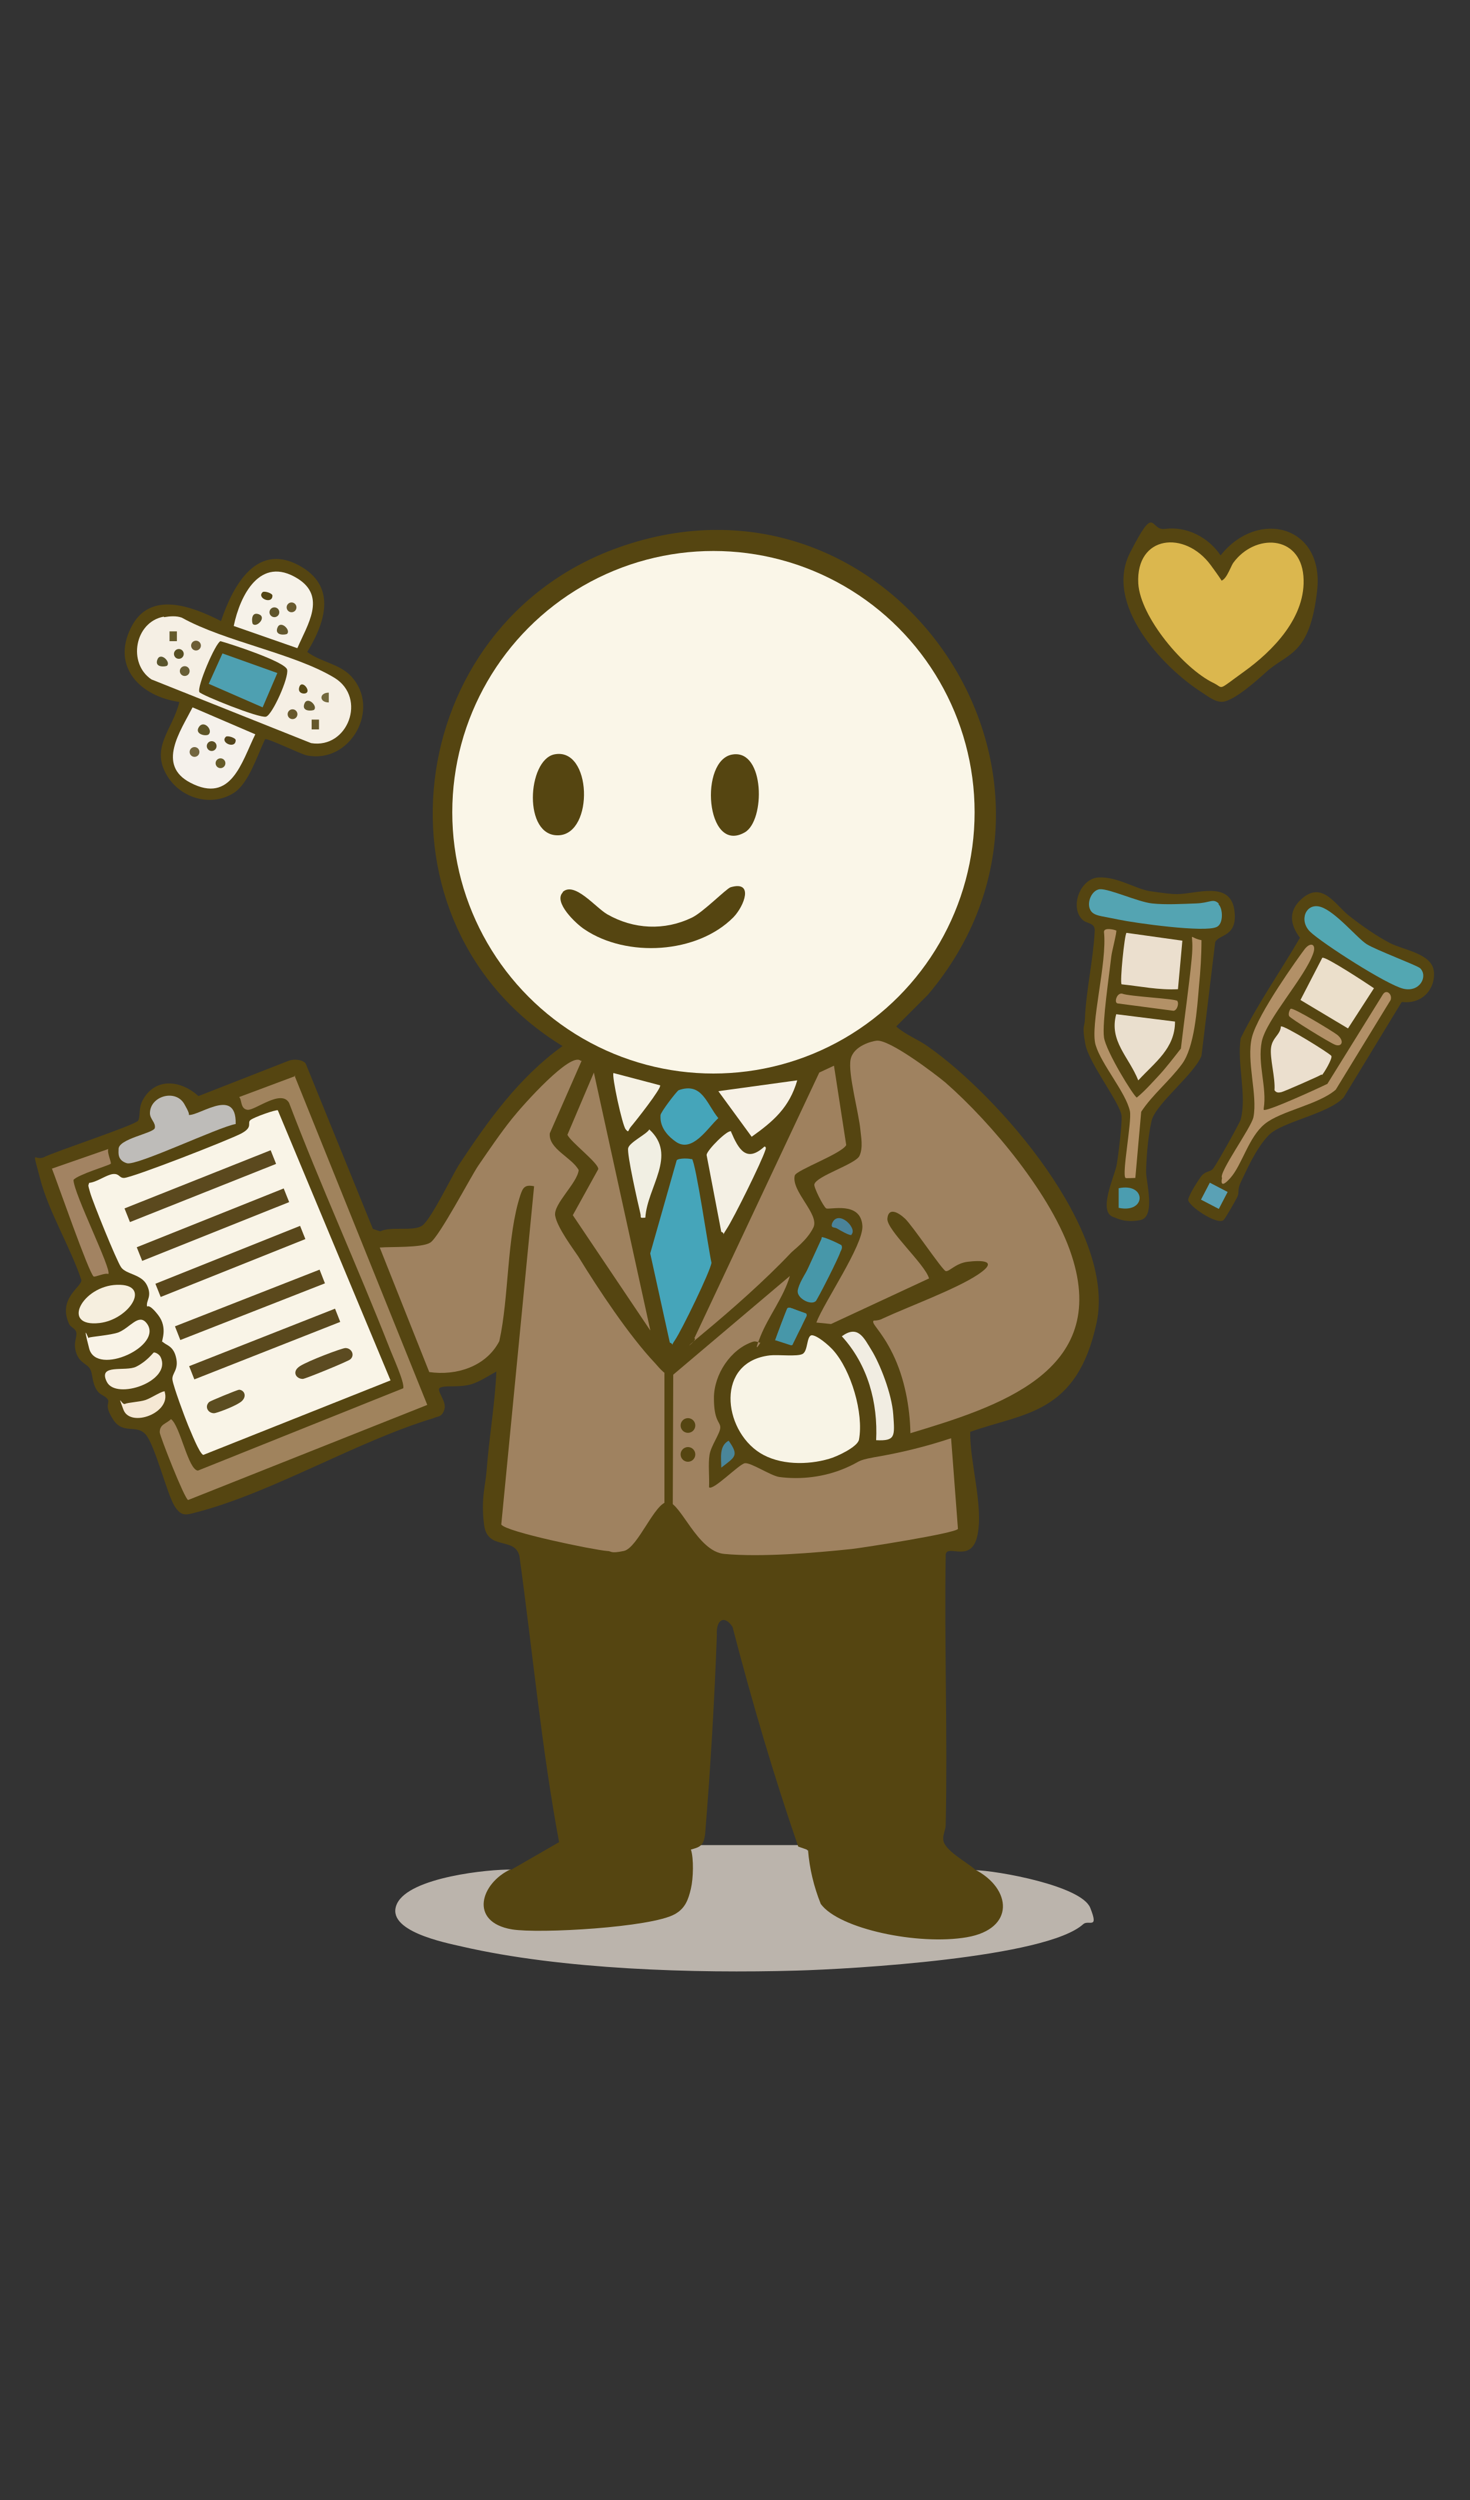<?xml version="1.0" encoding="UTF-8"?>
<svg id="Layer_1" xmlns="http://www.w3.org/2000/svg" version="1.1" viewBox="0 0 300 510">
  <rect x="0" y="0" width="300" height="510" fill="#333333" stroke="none"/>
  <!-- Generator: Adobe Illustrator 30.0.0, SVG Export Plug-In . SVG Version: 2.1.1 Build 123)  -->
  <defs>
    <style>
      .st0 {
        fill: #5a552c;
      }

      .st1 {
        fill: #a28362;
      }

      .st2 {
        fill: #b39167;
      }

      .st3 {
        fill: #f7f1e6;
      }

      .st4 {
        fill: #5aa1b5;
      }

      .st5 {
        fill: #554511;
      }

      .st6 {
        fill: #f1ede2;
      }

      .st7 {
        fill: #5c4d20;
      }

      .st8 {
        fill: #5b4f24;
      }

      .st9 {
        fill: #f5efe4;
      }

      .st10 {
        fill: #4a8399;
      }

      .st11 {
        fill: #4b9db0;
      }

      .st12 {
        fill: #5f552b;
      }

      .st13 {
        fill: #4a869a;
      }

      .st14 {
        fill: #f8f4e6;
      }

      .st15 {
        fill: #65582c;
      }

      .st16 {
        fill: #59471b;
      }

      .st17 {
        fill: #5b491e;
      }

      .st18 {
        fill: #63582c;
      }

      .st19 {
        fill: #f5f1eb;
      }

      .st20 {
        fill: #f6f2e5;
      }

      .st21 {
        fill: #a0835d;
      }

      .st22 {
        fill: #5c4b21;
      }

      .st23 {
        fill: #b29067;
      }

      .st24 {
        fill: #73683d;
      }

      .st25 {
        fill: #f5e8d4;
      }

      .st26 {
        fill: #54a4b2;
      }

      .st27 {
        fill: #67582c;
      }

      .st28 {
        fill: #faf6e8;
      }

      .st29 {
        fill: #ebdfce;
      }

      .st30 {
        fill: #645a2c;
      }

      .st31 {
        fill: #f1efe3;
      }

      .st32 {
        fill: #f4f0e4;
      }

      .st33 {
        fill: #bbb4ac;
      }

      .st34 {
        fill: #f6efdf;
      }

      .st35 {
        fill: #f9f3e7;
      }

      .st36 {
        fill: #63582d;
      }

      .st37 {
        fill: #585023;
      }

      .st38 {
        fill: #685e35;
      }

      .st39 {
        fill: #f6f2e9;
      }

      .st40 {
        fill: #4797a9;
      }

      .st41 {
        fill: #dbb74e;
      }

      .st42 {
        fill: #9f8260;
      }

      .st43 {
        fill: #5a491d;
      }

      .st44 {
        fill: #574813;
      }

      .st45 {
        fill: #5b491c;
      }

      .st46 {
        fill: #45a5ba;
      }

      .st47 {
        fill: #685a2e;
      }

      .st48 {
        fill: #53a7b2;
      }

      .st49 {
        fill: #9f815e;
      }

      .st50 {
        fill: #5e5426;
      }

      .st51 {
        fill: #5d5226;
      }

      .st52 {
        fill: #6c5d35;
      }

      .st53 {
        fill: #bebcb9;
      }

      .st54 {
        fill: #eadfce;
      }

      .st55 {
        fill: #534513;
      }

      .st56 {
        fill: #4ea0b1;
      }

      .st57 {
        fill: #665b28;
      }

      .st58 {
        fill: #f9f4e7;
      }

      .st59 {
        fill: #9f825f;
      }

      .st60 {
        fill: #f7eedf;
      }

      .st61 {
        fill: #72653e;
      }

      .st62 {
        fill: #ebdfcb;
      }

      .st63 {
        fill: #54451b;
      }

      .st64 {
        fill: #4d97ab;
      }

      .st65 {
        fill: #5a481c;
      }
    </style>
  </defs>
  <g>
    <path class="st33" d="M164.7,377.5c0,0,.7-.2.9,0,1.1,1.4.2,8.8,3.6,11.7,3.9,3.2,21.1,5.7,26.3,5.3,10.3-.9,9.6-7,3.3-13,4.8.1,21.9,3.2,23.7,7.7s-.3,2.4-1.4,3.3c-7.5,6.9-47.4,9.2-58.5,9.5-20.9.6-47.9-.2-68.3-4.9-3.5-.8-15.8-3.2-13.3-8.7s19-7.1,23.3-7c-2.4,2.3-7.4,7.9-2.7,10.4s15.3,1,20,.6,13.3-1.2,15.7-2.8c4.3-2.7,1.9-9.9,3.5-12.2l2-1h20.3l1.7,1Z"/>
    <g>
      <path class="st5" d="M286,204.5l-11.8,19.4c-3.2,3.4-12.6,4.9-15.3,7.7s-4.7,7.6-5.6,9.4-.3,2.2-.8,3.2-2.4,4.3-2.8,4.7c-1.3,1.1-7.4-3-7.2-4.2s2.5-4.6,2.7-4.8c.8-1,1.7-.8,2.3-1.4s5.6-9.6,5.7-10.1c1.3-4.9-.8-11.5,0-16.6,3.5-7.1,8.1-13.6,12.1-20.5-2-2.6-2.4-5.4.2-7.8,4.3-4,7,1.1,9.8,3.3s5.7,4.2,8.4,5.6,8.4,2.1,8.9,5.6-2.2,6.9-6.4,6.4Z"/>
      <g>
        <path class="st23" d="M257.9,226.4c.5.5,11.4-4.5,13-5.3l11.3-18.2c.7-1.2,2-.1,1.6,1.1l-11.2,18.3c-3.6,3.1-11.2,4.3-14.5,7s-4.6,8.3-7,11-1.7,0-1.7,0c-.8-1,6-10.3,6.4-12.4.9-4.5-1.5-11.5-.3-16.3s9.5-16.3,10.7-17.9,2.5-1.2,1.8.8c-1.7,4.9-9.6,13.5-10.5,18s1.1,9.4.4,13.6Z"/>
        <path class="st48" d="M289.8,197.5c1.7,1.6,0,5-3.4,4.2s-16.6-9.3-19-11.6-.9-6,2.1-5.1,7.5,6.4,9.4,7.6,10.2,4.3,10.9,4.9Z"/>
        <path class="st62" d="M269.9,195.4c.5-.4,9.2,5.3,10.5,6.2l-5.3,8.2-9.7-5.8,4.5-8.7Z"/>
        <path class="st29" d="M269.7,219.2c-.4.3-7.7,3.5-8.2,3.6s-1,.2-1.4-.4c.2-2.5-1-6.6-.7-8.7s1.9-2.6,2-4.3c.5-.4,10,5.5,10.3,6s-1.5,3.5-1.9,3.9Z"/>
        <path class="st23" d="M263.4,205.8c.4-.4,8.6,4.6,9.5,5.3,1.6,1.3.9,2.6-.5,2s-9-5.3-9.3-5.8.2-1.5.3-1.5Z"/>
        <rect class="st4" x="245.9" y="242" width="3.9" height="4.1" transform="translate(-83.1 351.1) rotate(-62.5)"/>
      </g>
    </g>
    <g>
      <path class="st5" d="M221,187.7c-2.8-2.5-.6-8.5,3.2-8.7s7.7,2.4,10.5,2.8,4.2.6,5.5.6c3.9,0,10.8-2.8,11.7,3.2.8,5.6-3.1,4.9-3.9,6.6l-2.8,23.2c-1.6,3.9-9.4,9.8-10.2,13.3s-1.1,8.4-1.1,10.4,2,9.2-1.2,9.8-4.8-.4-5.4-.6c-3.4-1,.2-8.4.6-10.7s1.1-8.4,1-9.9c-.2-2.6-6.7-10.8-7.4-14.7s-.2-3.3-.1-4.9c.2-5.8,1.7-12.2,2-18,.2-1.9-1.5-1.6-2.4-2.4Z"/>
      <g>
        <path class="st2" d="M227.8,189.8c.2.2-.9,4.3-1,5.3-.4,3.6-1.9,13.6-1.5,16.5s6.1,12.1,6.7,12.3c1.6-1.3,3.1-3,4.5-4.5s3.1-3.7,4.5-5.5c.7-6.1,1.6-12.2,2.2-18.3s-1.1-4.4,2-3.8c0,3.1-.2,6.2-.5,9.3-.4,4.7-.9,12.5-3.5,16s-6,6.2-8.3,9.7l-1.2,13.5c-.5,0-1.9.1-2,0-.8-.7,1.3-11.4.9-13.6-.8-3.8-5.8-9.5-7-13.5s2.4-16.8,1.7-23.1c0-1,2.3-.4,2.4-.3Z"/>
        <path class="st26" d="M248.7,184.5c.9.9,1,4-.4,4.6-2.4,1.2-16.7-.8-20-1.5s-4.3-.7-5.2-1.3c-1.8-1.3-.5-4.8,1.4-4.9s7.8,2.6,10.6,2.9,6.1.1,9,0,3.4-1.1,4.6,0Z"/>
        <path class="st29" d="M241.3,191.9l-.9,9.9c-3.9.2-7.7-.6-11.5-1-.4-.4.6-10.2,1-10.5l11.4,1.6Z"/>
        <path class="st54" d="M239.8,208.4c0,5.5-4.1,8.3-7.5,12-1.9-4.8-6-8-4.5-13.5l12,1.5Z"/>
        <path class="st2" d="M240.3,204.3c.3.3,0,1.8-.8,1.9l-11.4-1.5c-.8-.1-.2-2.2.9-2,1.5.6,10.8,1,11.3,1.5Z"/>
        <path class="st11" d="M228.3,246.4v-4c5.7-1.2,5.7,5.2,0,4Z"/>
      </g>
    </g>
    <g>
      <path class="st5" d="M237.7,107.9c4.5-.6,8.9,1.7,11.4,5.4,7.6-9.6,21.2-6.1,19.7,7.2s-6,12.6-10.4,16.6-6.9,5.6-8.5,6-3.3-1-4.7-1.9c-8.1-5.2-19.9-18-14.6-28.4s4-4.5,7.1-4.9Z"/>
      <path class="st41" d="M248.4,118.3c1.6,1.1,2.6-2.5,3.3-3.5,4.4-6,13.6-5.7,14.3,2.7s-6.4,15.4-12.1,19.5-4,3.4-6.3,2.3c-6-2.9-14.9-13.4-15.3-20.3-.5-9.8,9.5-10.9,14.8-3.7s1.2,2.9,1.3,3Z"/>
    </g>
    <g>
      <path class="st5" d="M104.2,381.5l9.9-5.7c-3.6-19.3-5.4-38.9-8.1-58.4-1-4-6.5-1-7.2-6.3s.3-8.2.5-11c.5-6.8,1.7-13.5,2-20.3-1.9,1-3.8,2.4-6,2.8s-4.6,0-5.5.5,1.4,2.7.9,4.4-1.5,1.4-2.2,1.8c-15.6,4.7-32.6,15-48,19.1-2.4.6-3.4,1.2-4.9-1.2s-4-12.5-5.9-14.6-4.6.1-6.6-3-.6-3.3-1.1-4.1-1.4-.8-2.1-1.7c-1.2-1.7-.9-3.4-1.5-4.5s-2.1-1.2-2.8-3.2,0-2.9,0-4-1.1-1.2-1.5-2c-2.4-5.3,2.7-7.6,2.5-9-2.2-6.6-6.7-14-8.4-20.6s-1.3-3.6.7-4.4c2.3-1.2,18.8-6.6,19.3-7.5s0-2.6,1-4.3c2.6-4.6,7.8-3.9,11.3-.7l18.4-7.2c1-.4,2.9-.3,3.5.6l13.7,33.7,1.5.5c2.2-1.1,6.8.1,8.6-1.2s6.2-10.4,7.4-12.3c6-9.1,12.3-17.9,21.2-24.3-40.4-24.7-33-85.9,11.4-101.7,55.6-19.8,100.9,46.5,63.2,91.2l-6.5,6.5c1.9,1.7,4.4,2.6,6.5,4.1,14.4,10.1,38.4,37.5,34.4,56.3s-14.9,18.4-25.8,22.3c-.1,6.2,2.7,15,1.5,21s-6.1,1.8-6.5,4c-.3,18.3.4,36.7,0,55.1,0,1.1-.6,2.1-.5,3,0,2.2,4.9,4.7,6.5,6.2,7.5,3.9,8.2,12.1-1.7,13.8s-26.1-1.7-29.8-6.8c-1.4-3.5-2.3-7.2-2.6-11l-2-.7c-5-14.5-9.4-29.4-13.4-44.8-1.7-2.6-3.4-1.4-3.2,1.6-.5,13.6-1.3,27.2-2.4,40.7-.3,2.2-.9,2.6-2.9,3.1.6,1.8.5,5.9,0,8s-1.1,4-3.3,5.2c-4.8,2.7-27.6,4-33.2,3.1-8.9-1.5-6.4-9.5-.2-12.3Z"/>
      <g>
        <g>
          <path class="st5" d="M189.3,316.9v56.8c0,2-20.1,2.5-22.8.3l-13.8-45.8-1.8-1.2c-4.4.5-10.4-2.1-14.5-2.1s-1.6,1.8-.7,2.7c1.6,1.6,6.6,0,6.5,3l-3.1,43c-.3.9-4.5,1.2-5.7,1.3-2.8.2-14.3.1-16-1.5l-8.2-56.3c0-.6,11.3,2,12.3,2.2,1.9.2,5,.8,6.8.5,3.6-.7,5.7-6,8.1-8.4,3.4,3,5,8.3,10.1,9,5.9.8,15.8,0,22-.5,7-.6,13.9-1.8,20.8-3Z"/>
          <g>
            <path class="st42" d="M118.7,216.4l-6.5,14.8c-.3,3.2,4.5,4.9,5.9,7.5-.3,2.7-5.2,6.9-4.8,9.3s3.7,6.8,4.7,8.3c4.1,6.7,10.4,16.2,15.7,21.8.8.9,2.4,2.9,3.5,2.5l24-20.3c-1.3,4.4-4.3,8.1-6,12.3s0,1.2,0,1.3c-.2.1-.9-.4-1.5-.2-4.6,1.5-8,6.7-8,11.5s1.3,4.8,1.3,6-1.9,3.7-2.2,5.6,0,4.4-.1,6.6c.8.8,6.1-4.7,7.3-4.9s5.2,2.5,7,2.8c4.5.6,9.3,0,13.5-1.8,3.3-1.4,2.1-1.5,5.8-2.2,5.4-.9,10.7-2.2,15.8-3.9l1.4,18.5c-.6.9-19.1,3.8-21.7,4.1-7.6.8-18.5,1.7-26,1-5.5-.5-8.9-10.5-11.5-10.6s-6.1,9.4-9,10-2.4,0-3.4,0c-2.7-.2-20.7-3.9-21.6-5.4l6.7-69c-1.9-.4-2.3.3-2.8,1.8-2.8,8.5-2.3,20.8-4.3,29.8-2.7,5.2-8.8,7.1-14.3,6.3l-10.1-25.4c2.3-.2,8.5.1,10.3-1s8.3-13.5,9.8-15.7c2.2-3.2,4.5-6.6,6.9-9.6s12-13.7,14-11.8Z"/>
            <path class="st42" d="M185.8,292.4c-.1-5.4-1.2-11.3-3.6-16.2s-4.5-6.2-3.9-6.8c.6,0,1.3-.1,1.8-.4,5.4-2.5,15-6,19.5-9s.4-2.9-2.1-2.6-3.8,2.1-4.5,1.9-6.8-9.3-8.3-10.7-3.4-2.3-3.6,0,7.7,9.3,8.5,12.2l-20,9.3-3-.3c1.6-4.2,9.6-15.8,9.4-19.7-.3-5.2-6.8-3.2-7.4-3.6s-2.6-4.4-2.4-4.9c.4-1.7,8.4-4.1,9.2-5.8s.3-4,.2-5.2c-.3-3.5-2.6-11.7-2-14.5s4.4-3.7,5.3-3.8c2.6-.3,11.7,6.6,14,8.5,9.5,8.3,21.9,23.2,25.8,35.3,7.8,23.8-15.1,30.9-33,36.3Z"/>
            <path class="st49" d="M170.2,217.4l2.5,16.2c-1,1.8-10.2,5.1-10.5,6.2-.8,3.2,5.1,7.9,3.8,10.6s-4.1,4.6-4.7,5.3c-5.1,5.4-12,11.5-17.8,16.3s-.8,1.2-1.8,1l25.5-54.2,3-1.4Z"/>
            <path class="st59" d="M132.7,271.4l-15.8-23.5,5.2-9.4c.1-1.2-5.6-5.5-6.3-7l5.4-12.7,11.5,52.5Z"/>
            <path class="st46" d="M141.2,236.4c.8.7,3.4,18.6,4,21.2-.2,1.7-6.1,13.8-7.4,15.7s0,.9-1.1.6l-4-18.2,5.4-19c.4-.5,2.8-.4,3-.2Z"/>
            <path class="st32" d="M149.2,230.9c1.5,3.5,3.1,6.4,6.8,3,.4,0,.3.5.2.7-.7,2.3-6.5,14-7.9,16.1s0,.9-1.1.6l-3-15.7c.1-1,4.3-5.2,5-4.8Z"/>
            <path class="st3" d="M162.7,220.4c-1.6,5.5-4.8,8.3-9.3,11.5l-6.8-9.3,16-2.2Z"/>
            <path class="st46" d="M138.5,222.4c4.8-1.7,5.7,2.8,8.1,5.7-2.2,2-5.3,7.2-8.7,4.8s-3.1-4.8-3.1-5.4,3.3-4.9,3.7-5.1Z"/>
            <path class="st6" d="M178.8,293.9c.4-7.8-1.7-15.5-7-21.3,3.3-2.4,4.5.3,6.1,2.9s4.1,8.7,4.4,13.1.5,5.4-3.5,5.2Z"/>
            <path class="st31" d="M131.7,248.4c-1.3.1-.8,0-1-.8-.5-2.1-2.8-12.2-2.5-13.4s3.9-2.9,4.3-3.8c5.8,5.3-.4,11.7-.8,18Z"/>
            <path class="st20" d="M134.7,221.4c.5.4-5.2,7.6-5.9,8.4s-.4,1.4-1.1.6-2.9-11-2.5-11.5l9.5,2.5Z"/>
            <path class="st13" d="M147.2,299.4c0-1.9-.5-4.4,1.5-5.5,2.2,3.1,1.3,3.3-1.5,5.5Z"/>
            <g>
              <path class="st14" d="M165.5,272.4c1.1-.2,3.7,2.1,4.5,3,3.7,4.1,6.3,12.9,5.3,18.3-.3,1.5-4.6,3.5-6.1,3.9-4.4,1.3-10.1,1.3-14.1-1.2-7.6-4.8-9.1-18.6,2-19.9,1.7-.2,5.6.3,6.7-.3s.8-3.6,1.8-3.8Z"/>
              <path class="st40" d="M171.7,254c.3.5,0,1-.2,1.4-.3,1.1-4.5,9.4-5,10-.9,1-3.9-.5-3.7-2.1.4-2.8,4.9-7.6,4.9-10.9.3-.2,3.8,1.4,3.9,1.6Z"/>
              <path class="st64" d="M164.2,267.9c-.5,4.1-1.9,5.1-6,5.5.3-.9,2.3-6.3,2.5-6.5.6-.5,2.6.9,3.4,1Z"/>
              <path class="st10" d="M173.8,251.9c-.3.3-2.5-1-3-1.3s-1.3,0-1-1c1.2-3,5.2.9,4,2.2Z"/>
            </g>
          </g>
        </g>
        <g>
          <ellipse class="st28" cx="145.6" cy="165.7" rx="53.3" ry="53.3"/>
          <path class="st5" d="M114.8,182c2.4-2.3,6.7,3.1,9.1,4.5,5.4,3.1,11.7,3.4,17.3.7,2.3-1.1,7-5.9,7.9-6.2,4.8-1.4,2.8,3.8.6,6.1-7.4,7.5-21.8,8.3-30.4,2.5-1.7-1.1-6.5-5.6-4.4-7.6Z"/>
          <path class="st5" d="M113.1,153.9c7.7-1.6,8.2,16.2.9,16.5s-6.4-15.3-.9-16.5Z"/>
          <path class="st5" d="M149.6,153.9c6.5-.9,6.6,13.5,2.4,15.9-8,4.6-9.4-15-2.4-15.9Z"/>
        </g>
        <g>
          <path class="st21" d="M60.1,219.4l27.1,67.2-48.8,19.4c-.7-.1-5.8-13.1-5.8-13.8,0-1.7,1.3-1.7,2.3-2.7,1.9,1.4,3.5,10.4,5.5,10.5l41.9-16.8c.3-1.2-2.2-6.6-2.8-8.2-6.6-16.8-14.1-33.2-20.5-50-1.6-2.9-7,1.6-8.5,1.4s-1.1-2.1-1.7-2.6l11.5-4.3Z"/>
          <path class="st53" d="M38.1,227.3c1.5,1.3,10.2-6.2,10,2-3.5.6-20.2,8.6-22.2,8s-1.7-2.2-1.7-2.8c-.2-2.2,7.2-3.3,7.4-4.4s-1-1.8-1-3c0-3.5,5.2-5,7-1.9s.5,2.1.6,2.2Z"/>
          <path class="st1" d="M22.1,234.4c-.3.7.7,2.8.5,3-.2.3-6.7,2.2-7.6,3.3,0,2.7,7.9,18.4,7.1,19.2-.7-.3-2.7.7-3,.5-1-.8-7.4-19.2-8.5-22l11.5-4Z"/>
          <path class="st34" d="M23.9,262.1c7.2-.2,2.5,7.1-3.6,7.8-8,.9-3.5-7.6,3.6-7.8Z"/>
          <path class="st35" d="M18.1,272.9c.2-.2,4.5-.5,6.1-1.1,2.4-1,4.1-3.9,5.7-1.9,3.7,4.6-10.2,11-11.7,5.2s-.2-2-.1-2.1Z"/>
          <path class="st60" d="M31.4,275.9c.5,0,1.2.5,1.4,1,2.3,4.9-9.1,8.8-11,5s3.8-2,6-3.1,3.4-2.8,3.6-2.9Z"/>
          <path class="st25" d="M33.6,283.9c1.4,4.4-7,7.4-8.4,3.7s-.3-.9.3-1.2,3-.4,4.2-.8,3.7-2.1,4-1.7Z"/>
          <g>
            <path class="st58" d="M33.1,273.8c-.2-.2,1.2-2.9-.8-5.5s-2.3-1.6-2.3-1.8c-.2-1.3,1.1-2,0-4.3s-4.3-2.2-5.3-3.7-5.8-13.4-6.3-15.2-.4-1.3-.2-2c1.5-.1,3.6-1.7,4.9-1.8s1.2.8,2.2.8c1.6,0,21.6-7.8,24-9.1s1.1-2.1,1.8-2.7,5.3-2.2,5.6-2l23,55.1-38.2,15.2c-.8-.2-2.6-4.9-3.1-6-.7-1.7-3-7.9-3.2-9.3s1.4-2,.7-4.7c-.6-2.4-2.2-2.4-2.7-3.1Z"/>
            <g>
              <rect class="st65" x="27.5" y="248.2" width="32.3" height="3" transform="translate(-89.8 34.2) rotate(-21.8)"/>
              <rect class="st45" x="35" y="264.8" width="31.7" height="3" transform="translate(-93.5 36.8) rotate(-21.4)"/>
              <rect class="st17" x="24.7" y="240.6" width="32.1" height="3" transform="translate(-86.5 32.1) rotate(-21.7)"/>
              <rect class="st16" x="31" y="255.9" width="31.8" height="2.9" transform="translate(-92.1 35.8) rotate(-21.8)"/>
              <rect class="st43" x="38" y="272.7" width="32" height="2.9" transform="translate(-96.7 38.9) rotate(-21.5)"/>
              <path class="st22" d="M71.5,277.3c-.4.4-9.2,4-9.7,4-1.4,0-2.3-1.5-.6-2.6s8.6-3.7,9.3-3.7c1.2,0,2,1.4,1,2.3Z"/>
              <path class="st7" d="M42.7,286c.2-.2,5.8-2.5,6.1-2.5,1.2.1,1.7,1.6.2,2.6s-4.9,2.2-5.3,2.2c-1.3,0-2-1.4-1-2.3Z"/>
            </g>
          </g>
        </g>
      </g>
    </g>
    <g>
      <path class="st5" d="M54.1,150.8c-1.6,3.3-3.3,8.9-6.3,10.9-4.6,3-10.8,1.2-13.6-3.3-3.7-5.9,1.1-9.6,2.4-15.2-7.8-1.1-13.9-7-9.9-15.1,3.8-7.8,12.5-4.4,18.4-1.4,2.5-7.4,7.5-16.6,16.7-10.9,6.9,4.3,4.4,11.5.9,17.2,2.8,2.1,6.6,2.4,9,5,6.1,6.6-.2,17.9-9.1,16.1-1.3-.3-8.1-3.6-8.5-3.3Z"/>
      <g>
        <path class="st19" d="M52.1,149.8c-2.8,5.7-4.9,14.2-13.2,9.9-7-3.6-2.1-10.5.4-15.4l12.8,5.5Z"/>
        <g>
          <circle class="st57" cx="45" cy="155.7" r="1"/>
          <circle class="st61" cx="39.7" cy="153.4" r="1"/>
          <circle class="st8" cx="43.2" cy="152.2" r="1"/>
          <path class="st50" d="M42.6,149.8c-.5.5-3,0-2-1.5s2.9.6,2,1.5Z"/>
          <path class="st63" d="M46.1,150.3c.3-.3,2,.2,2,.7,0,1.9-3.3.5-2-.7Z"/>
        </g>
      </g>
      <g>
        <path class="st39" d="M60.6,132.2l-12.9-4.5c1.3-6.3,5.4-14.4,13-9.7,6,3.7,2,9.5,0,14.2Z"/>
        <g>
          <path class="st36" d="M58.6,129.3c-.2.2-2.6.5-2-1.2s2.8.4,2,1.2Z"/>
          <path class="st51" d="M51.6,127.3c-.2-.2-.5-2.6,1.2-2s-.4,2.8-1.2,2Z"/>
          <circle class="st12" cx="56" cy="124.9" r="1"/>
          <circle class="st47" cx="59.5" cy="123.9" r="1"/>
          <path class="st55" d="M53.6,120.8c.3-.3,2,.2,2,.7,0,1.9-3.3.5-2-.7Z"/>
        </g>
      </g>
      <g>
        <path class="st9" d="M33.5,125.9c1.2-.2,2.5-.3,3.6.1,8.8,4.9,23,7.3,31.2,12.3,6.6,4.1,2.7,14.5-4.8,13.3l-32.6-13c-4.9-3.3-3.4-11.7,2.5-12.8Z"/>
        <g>
          <path class="st18" d="M64.1,144.8c-.2.2-2.6.5-2-1.2s2.8.4,2,1.2Z"/>
          <path class="st0" d="M34.1,135.8c-.2.2-2.6.5-2-1.2s2.8.4,2,1.2Z"/>
          <circle class="st27" cx="59.7" cy="145.7" r="1"/>
          <circle class="st38" cx="37.7" cy="136.9" r="1"/>
          <circle class="st37" cx="36.5" cy="133.4" r="1"/>
          <rect class="st15" x="63.6" y="146.8" width="1.5" height="2"/>
          <path class="st24" d="M67.1,141.3v2c-2,0-2-2,0-2Z"/>
          <path class="st44" d="M62.6,141.3c-.4.4-2,.2-1.5-1.2s2.2.6,1.5,1.2Z"/>
          <g>
            <circle class="st52" cx="40" cy="131.7" r="1"/>
            <rect class="st30" x="34.6" y="128.8" width="1.5" height="2"/>
            <g>
              <path class="st5" d="M40.7,141.2c-.6-1,3.3-10.1,4.3-10.4,2.2.6,13.2,4.2,13.6,5.8s-3,9.2-4.3,9.6-13.2-4.4-13.6-5Z"/>
              <polygon class="st56" points="56.6 137.3 53.6 144.3 42.6 139.5 45.4 133.3 56.6 137.3"/>
            </g>
          </g>
        </g>
      </g>
    </g>
    <polygon class="st5" points="135.6 278.5 135.6 307 137.3 307 137.4 278.9 135.6 278.5"/>
    <circle class="st5" cx="140.4" cy="290.8" r="1.5"/>
    <circle class="st5" cx="140.4" cy="296.7" r="1.5"/>
  </g>
  <polygon class="st40" points="162.8 263.3 167.8 252.4 171.7 254 166.5 265.4 162.8 263.3"/>
  <path class="st40" d="M161.3,266.8l3.1,1.1c.2,0,.3.4.2.6l-2.8,5.7c0,.2-.3.3-.5.2l-3.1-1,2.4-6.3c0-.3.4-.4.7-.3Z"/>
</svg>